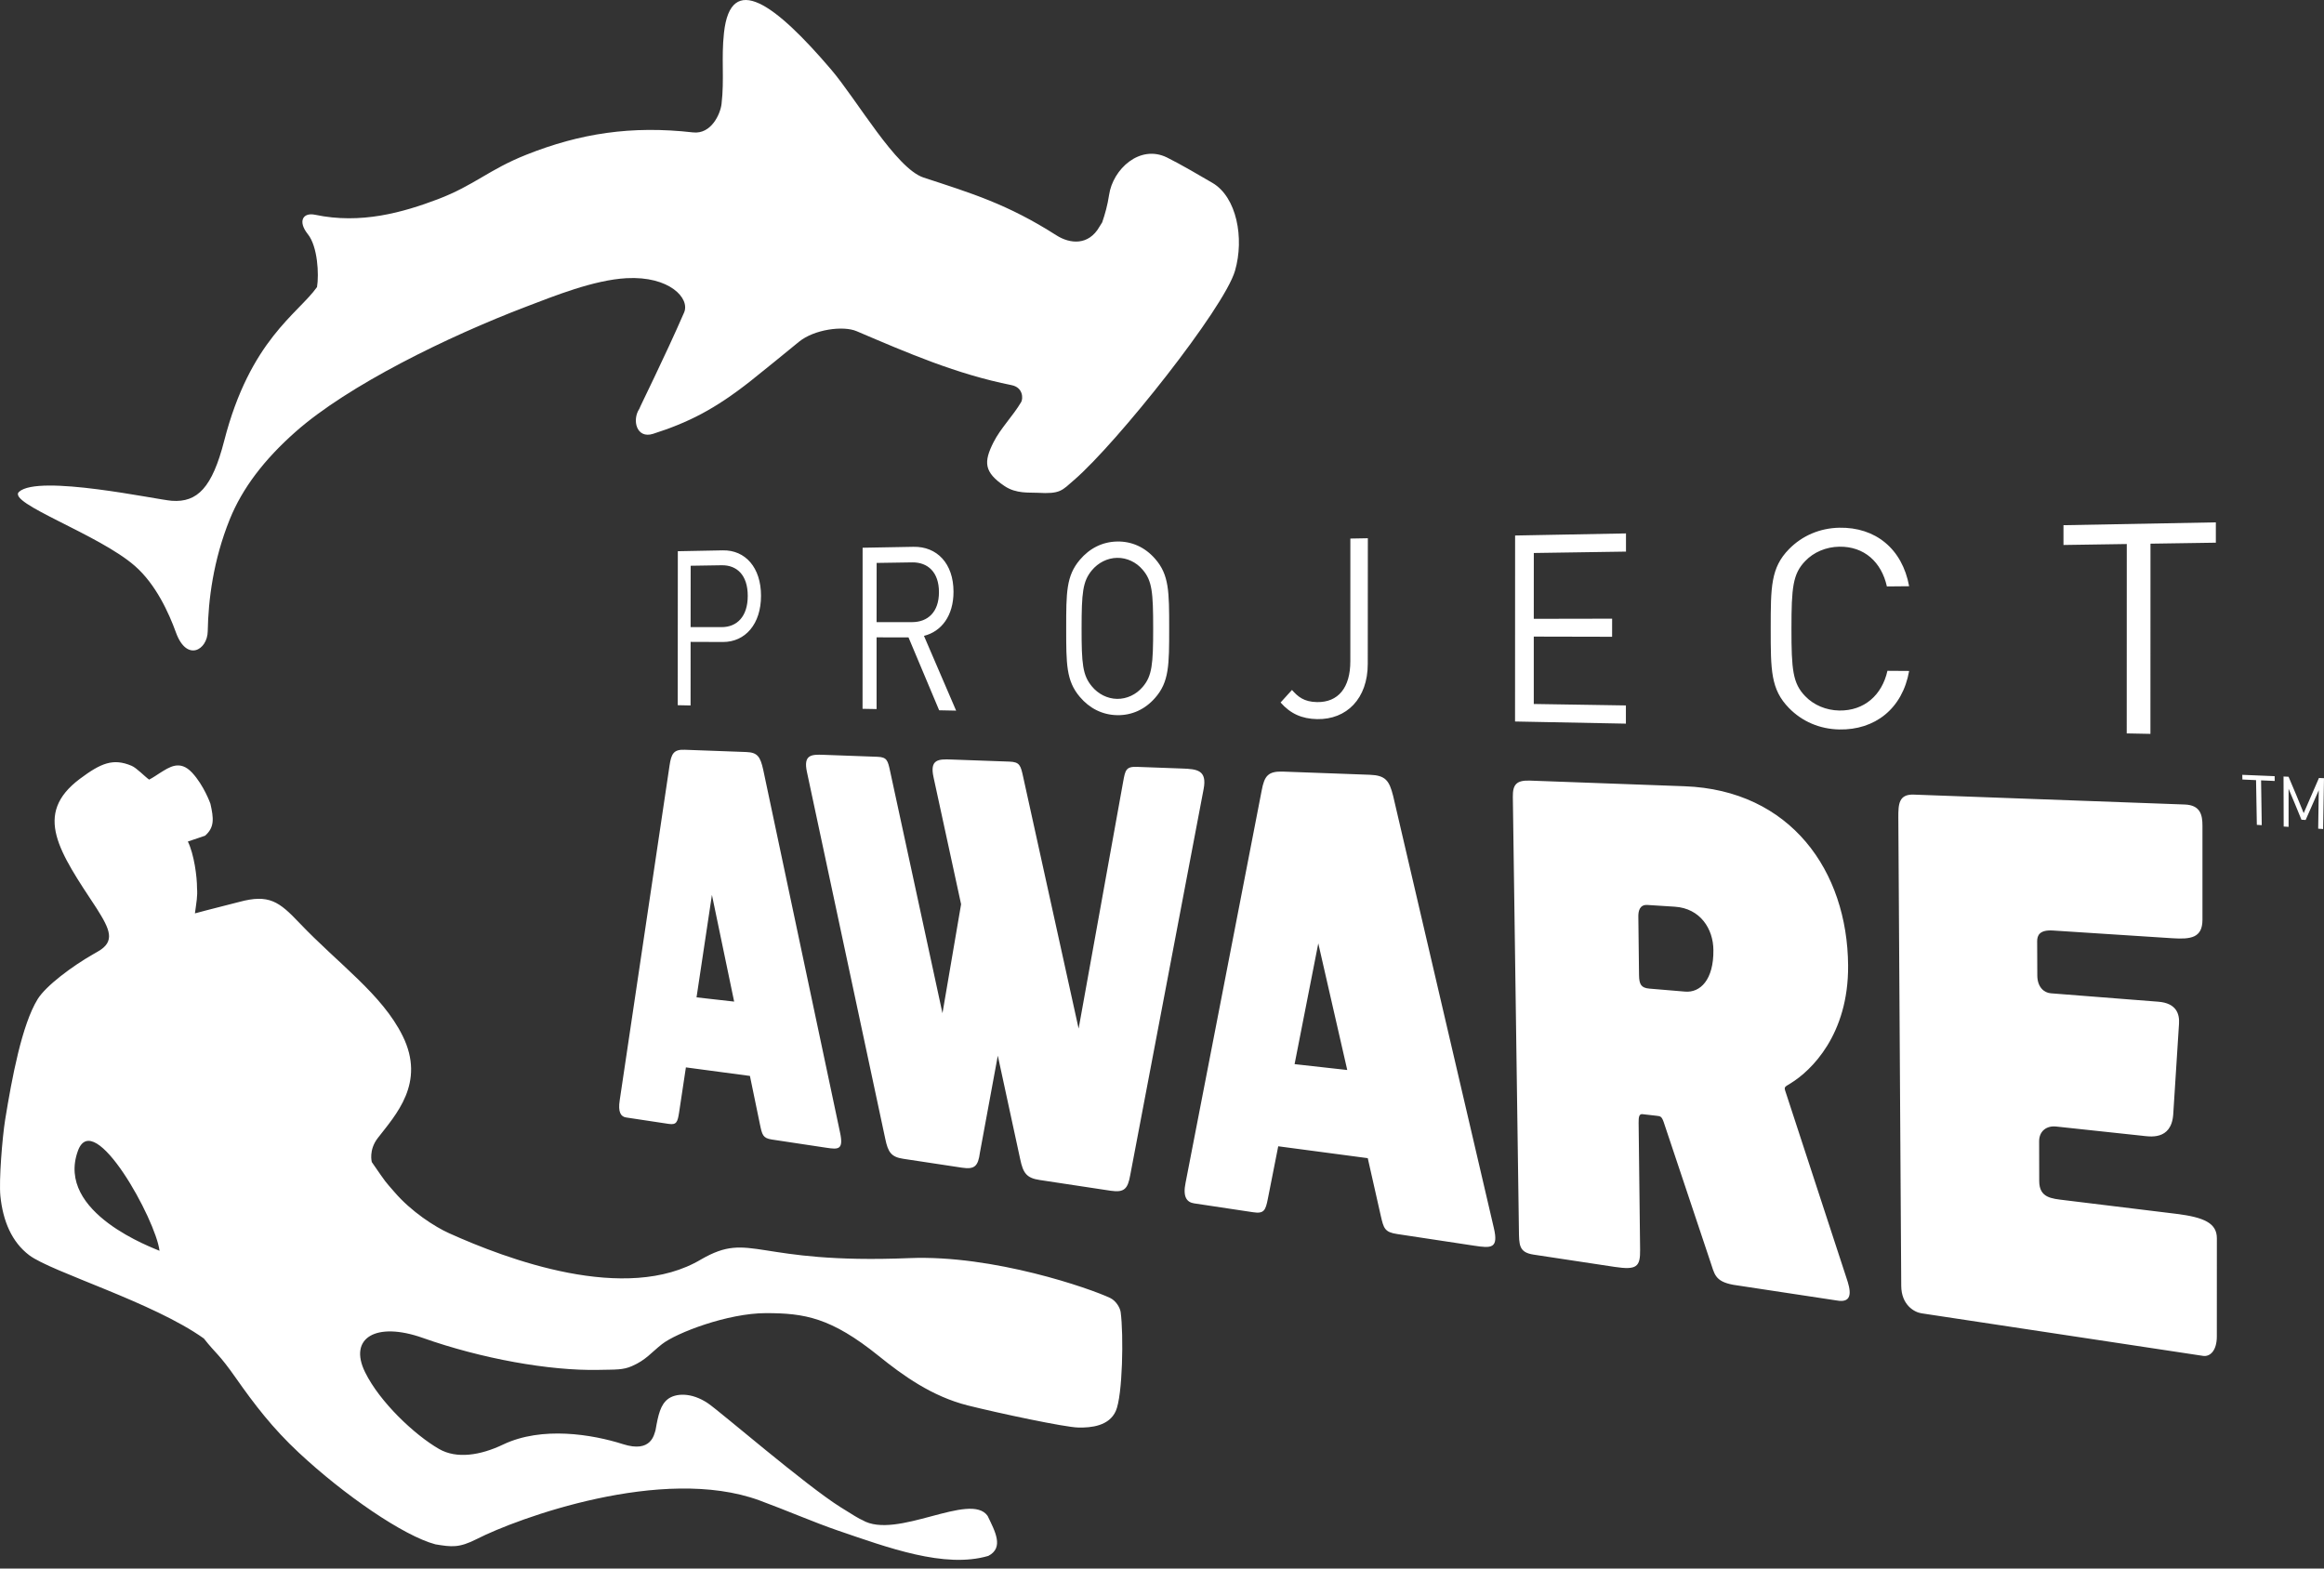 <?xml version="1.0" encoding="UTF-8"?> <svg xmlns="http://www.w3.org/2000/svg" width="80" height="54" viewBox="0 0 80 54" fill="none"><rect x="0" y="0" width="80" height="54" fill="#333333" stroke="none"/><path d="M41.741 6.299C42.569 6.787 42.84 8.194 42.513 9.323C42.135 10.618 38.455 15.243 36.982 16.518C36.551 16.89 36.509 17.012 35.712 16.965C35.434 16.949 34.986 17.005 34.582 16.735C33.863 16.252 33.861 15.902 34.198 15.229C34.444 14.742 34.866 14.326 35.152 13.842C35.217 13.734 35.231 13.341 34.821 13.259C32.921 12.878 31.273 12.163 29.488 11.402C29.025 11.204 28.029 11.339 27.506 11.764C26.96 12.21 26.39 12.677 25.845 13.111C24.594 14.099 23.685 14.549 22.48 14.936C21.911 15.116 21.749 14.46 22.008 14.074C22.013 14.032 22.89 12.276 23.549 10.759C23.76 10.273 23.047 9.497 21.566 9.577C20.437 9.639 19.074 10.191 18.122 10.554C15.404 11.589 11.979 13.269 10.176 14.864C9.103 15.812 8.343 16.803 7.909 17.879C7.34 19.289 7.17 20.657 7.151 21.732C7.141 22.381 6.428 22.798 6.058 21.778C5.811 21.097 5.366 20.115 4.642 19.483C3.4 18.393 0.233 17.32 0.654 16.933C1.322 16.317 5.401 17.205 5.916 17.241C6.801 17.304 7.305 16.779 7.716 15.182C8.61 11.698 10.261 10.803 10.913 9.882C10.984 9.446 10.936 8.483 10.597 8.062C10.249 7.629 10.417 7.306 10.844 7.393C12.421 7.727 13.866 7.315 15.079 6.856C16.328 6.379 16.833 5.836 18.12 5.326C19.964 4.592 21.736 4.317 23.853 4.558C24.484 4.631 24.797 3.924 24.838 3.579C24.938 2.724 24.826 2.009 24.921 1.137C25.151 -1.011 26.698 0.155 28.607 2.39C29.504 3.442 30.839 5.799 31.793 6.113C33.453 6.657 34.683 7.027 36.366 8.102C36.832 8.399 37.474 8.463 37.849 7.802C37.881 7.745 37.913 7.696 37.941 7.655C38.041 7.362 38.126 7.061 38.178 6.712C38.308 5.822 39.238 4.962 40.172 5.422C40.609 5.636 41.407 6.102 41.741 6.299ZM2.684 39.615C1.895 41.765 5.327 42.98 5.491 43.061C5.368 42 3.232 38.119 2.684 39.615ZM38.577 45.172C38.681 45.944 38.647 48.043 38.409 48.578C38.18 49.09 37.567 49.158 37.112 49.145C36.658 49.136 34.396 48.656 33.314 48.385C32.076 48.073 31.078 47.351 30.253 46.685C28.599 45.351 27.689 45.209 26.371 45.207C25.052 45.207 23.284 45.885 22.786 46.276C22.413 46.569 22.236 46.821 21.753 47.031C21.442 47.167 21.207 47.148 20.6 47.161C18.918 47.196 16.572 46.776 14.545 46.057C12.948 45.493 11.983 46.057 12.569 47.244C13.071 48.265 14.267 49.396 15.114 49.884C15.72 50.234 16.543 50.103 17.323 49.729C18.655 49.095 20.384 49.379 21.446 49.718C22.418 50.028 22.517 49.391 22.568 49.225C22.657 48.709 22.736 48.361 22.992 48.165C23.244 47.971 23.786 47.916 24.373 48.313C24.812 48.613 27.72 51.123 28.923 51.881C29.326 52.137 29.613 52.309 29.683 52.331C30.855 53.028 33.408 51.336 33.998 52.189C34.254 52.722 34.567 53.282 34.021 53.565C32.515 54.008 30.554 53.276 28.829 52.687C28.063 52.426 27.025 51.978 26.142 51.654C22.798 50.43 17.793 52.281 16.425 52.978C15.798 53.298 15.545 53.258 14.989 53.167C13.889 52.875 11.844 51.466 10.282 50.007C9.384 49.169 8.758 48.35 8.122 47.444C7.515 46.578 7.449 46.63 7.018 46.081C5.28 44.837 1.776 43.793 1.007 43.214C0.401 42.756 0.1 42.029 0.013 41.175C-0.04 40.63 0.079 39.163 0.177 38.551C0.412 37.104 0.754 35.275 1.297 34.396C1.58 33.939 2.478 33.266 3.221 32.843C3.27 32.816 3.361 32.763 3.362 32.762C3.982 32.413 3.785 32 3.33 31.278C2.042 29.325 1.125 28.031 2.748 26.814C3.477 26.269 3.893 26.096 4.528 26.363C4.705 26.437 4.983 26.734 5.134 26.84C5.284 26.762 5.389 26.684 5.498 26.616C5.83 26.41 6.189 26.149 6.611 26.599C7.02 27.037 7.243 27.669 7.243 27.669C7.357 28.174 7.389 28.483 7.059 28.771L6.467 28.971C6.684 29.417 6.784 30.19 6.782 30.576C6.805 30.856 6.761 31.057 6.71 31.445C7.202 31.31 8.028 31.107 8.23 31.052C9.265 30.77 9.613 31.044 10.308 31.775C11.648 33.185 13.15 34.226 13.86 35.662C14.663 37.285 13.618 38.384 13.005 39.179C12.683 39.595 12.799 40.007 12.799 40.007C13.339 40.789 13.231 40.637 13.576 41.036C14.157 41.715 14.974 42.238 15.457 42.455C17.418 43.339 21.55 44.906 24.142 43.353C25.863 42.364 25.954 43.532 31.304 43.313C34.205 43.194 37.548 44.367 38.215 44.685C38.411 44.778 38.554 45.012 38.577 45.172ZM24.842 19.46C25.37 19.452 25.741 19.803 25.74 20.515C25.74 21.226 25.369 21.59 24.841 21.59H23.773L23.775 19.477L24.842 19.46ZM24.883 22.102C25.656 22.105 26.197 21.483 26.197 20.511C26.197 19.539 25.657 18.933 24.883 18.947L23.333 18.977L23.33 24.278L23.772 24.287L23.773 22.098L24.883 22.102ZM31.398 19.361C31.937 19.353 32.322 19.696 32.322 20.386C32.322 21.075 31.936 21.417 31.397 21.418L30.175 21.419L30.177 19.38L31.398 19.361ZM32.913 24.465L31.806 21.891C32.407 21.741 32.823 21.201 32.823 20.373C32.823 19.395 32.251 18.809 31.444 18.825L29.694 18.857L29.692 24.402L30.175 24.411L30.175 21.942L31.274 21.944L32.329 24.453L32.913 24.465ZM39.334 19.614C39.66 19.992 39.696 20.392 39.696 21.632C39.696 22.872 39.659 23.271 39.334 23.65C39.11 23.912 38.787 24.065 38.454 24.06C38.119 24.055 37.802 23.893 37.584 23.627C37.267 23.245 37.231 22.852 37.232 21.631C37.233 20.41 37.269 20.017 37.584 19.636C37.803 19.371 38.121 19.21 38.455 19.205C38.789 19.2 39.113 19.352 39.334 19.614ZM39.759 24.03C40.247 23.479 40.247 22.895 40.247 21.632C40.247 20.372 40.247 19.787 39.76 19.235C39.414 18.84 38.962 18.633 38.455 18.643C37.951 18.652 37.507 18.875 37.171 19.274C36.702 19.827 36.702 20.399 36.702 21.631C36.702 22.864 36.702 23.436 37.169 23.989C37.505 24.388 37.949 24.611 38.453 24.621C38.96 24.631 39.413 24.424 39.759 24.03ZM45.339 24.757C46.356 24.777 47.083 24.05 47.083 22.856L47.086 18.53L46.484 18.541L46.483 22.764C46.483 23.677 46.065 24.182 45.339 24.171C44.882 24.164 44.674 23.98 44.474 23.753L44.082 24.185C44.419 24.568 44.811 24.747 45.339 24.757ZM55.969 24.913V24.286L52.798 24.236L52.798 21.916L55.494 21.922L55.495 21.299L52.798 21.304L52.799 19.038L55.972 18.99V18.364L52.155 18.436L52.153 24.839L55.969 24.913ZM63.312 25.113C64.541 25.138 65.49 24.399 65.719 23.099L64.972 23.094C64.785 23.932 64.172 24.475 63.312 24.461C62.862 24.453 62.434 24.274 62.139 23.965C61.713 23.523 61.667 23.056 61.668 21.64C61.668 20.224 61.715 19.758 62.141 19.316C62.436 19.006 62.864 18.828 63.315 18.821C64.174 18.808 64.767 19.35 64.953 20.189L65.719 20.182C65.482 18.885 64.552 18.144 63.315 18.168C62.646 18.181 62.037 18.441 61.583 18.905C60.954 19.547 60.954 20.211 60.954 21.64C60.954 23.07 60.952 23.732 61.583 24.376C62.035 24.84 62.643 25.1 63.312 25.113ZM76.277 18.683V17.983L71.032 18.081V18.762L73.211 18.729L73.209 25.249L74.025 25.265L74.027 18.717L76.277 18.683ZM25.272 34.482L23.977 34.336L24.507 30.809L25.272 34.482ZM28.451 39.514C28.863 39.576 29.047 39.585 28.915 38.978L26.272 26.497C26.172 26.053 26.078 25.904 25.692 25.89L23.568 25.812C23.198 25.798 23.108 25.937 23.047 26.362L21.334 37.871C21.267 38.29 21.372 38.444 21.554 38.471L23.017 38.692C23.288 38.732 23.325 38.634 23.378 38.291L23.611 36.747L25.815 37.041L26.158 38.7C26.235 39.071 26.26 39.182 26.567 39.23L28.451 39.514ZM41.432 27.169C41.56 26.51 41.205 26.477 40.698 26.458L39.144 26.401C38.761 26.386 38.736 26.508 38.663 26.911L37.13 35.411L35.222 26.751C35.135 26.353 35.106 26.233 34.749 26.22L32.747 26.148C32.303 26.13 31.998 26.139 32.136 26.76L33.084 31.13L32.443 34.882L30.644 26.564C30.562 26.18 30.535 26.066 30.203 26.054L28.344 25.986C27.933 25.971 27.647 25.979 27.778 26.578L30.474 39.207C30.569 39.667 30.679 39.832 31.094 39.894L33.116 40.2C33.549 40.265 33.67 40.151 33.732 39.682L34.348 36.344L35.118 39.904C35.218 40.383 35.336 40.555 35.785 40.623L38.236 40.994C38.705 41.064 38.823 40.923 38.906 40.458L41.432 27.169ZM46.377 36.837L44.564 36.635L45.38 32.478L46.377 36.837ZM50.75 42.886C51.333 42.974 51.594 42.991 51.421 42.266L47.956 27.398C47.822 26.87 47.694 26.693 47.151 26.673L44.17 26.564C43.654 26.546 43.526 26.708 43.432 27.211L40.812 40.716C40.71 41.206 40.853 41.389 41.104 41.428L43.133 41.733C43.509 41.791 43.564 41.675 43.643 41.275L44.001 39.463L47.083 39.872L47.529 41.847C47.63 42.287 47.663 42.42 48.095 42.484L50.75 42.886ZM57.652 31.215C58.532 31.273 58.975 31.98 58.981 32.705C58.993 33.733 58.527 34.183 58.005 34.138L56.776 34.035C56.495 34.01 56.425 33.891 56.421 33.569L56.397 31.549C56.395 31.364 56.444 31.138 56.71 31.155L57.652 31.215ZM61.649 37.289C62.343 36.861 63.635 35.625 63.618 33.241C63.596 29.985 61.639 27.201 57.984 27.068L52.669 26.874C52.202 26.856 52.071 27.009 52.077 27.434L52.286 42.346C52.293 42.853 52.28 43.116 52.792 43.193L55.581 43.615C56.345 43.73 56.465 43.612 56.458 43.024L56.407 38.661C56.405 38.455 56.421 38.343 56.544 38.358L57.019 38.412C57.16 38.428 57.197 38.431 57.268 38.624L58.872 43.424C59.021 43.857 59.023 44.111 59.66 44.231L63.222 44.771C63.817 44.884 63.698 44.391 63.56 43.992L61.501 37.697C61.406 37.405 61.387 37.45 61.649 37.289ZM75.839 46.679C76.064 46.713 76.311 46.519 76.311 46.005L76.312 42.631C76.313 42.115 75.885 41.907 74.902 41.787L71.065 41.318C70.62 41.264 70.2 41.237 70.197 40.665L70.194 39.294C70.192 38.945 70.444 38.747 70.78 38.783L73.729 39.099C73.971 39.124 74.744 39.283 74.81 38.365L75.009 35.242C75.03 34.906 74.919 34.535 74.296 34.486L70.596 34.196C70.364 34.178 70.133 33.984 70.131 33.583L70.126 32.402C70.126 32.201 70.21 32.005 70.674 32.035L74.784 32.301C75.41 32.341 75.816 32.29 75.816 31.665L75.816 28.427C75.816 28.059 75.748 27.717 75.207 27.697L65.879 27.356C65.363 27.338 65.345 27.68 65.347 28.146L65.447 44.267C65.45 44.915 65.886 45.174 66.143 45.213L75.839 46.679ZM77.834 26.865C78.022 26.874 78.114 26.878 78.303 26.886C78.302 26.82 78.302 26.787 78.301 26.721C77.855 26.703 77.632 26.693 77.187 26.675C77.188 26.739 77.19 26.772 77.191 26.836C77.38 26.845 77.472 26.849 77.661 26.858C77.672 27.473 77.677 27.781 77.688 28.397C77.755 28.401 77.79 28.404 77.857 28.408C77.848 27.79 77.844 27.482 77.834 26.865ZM79.8 28.529C79.868 28.534 79.902 28.537 79.969 28.541C79.983 27.842 79.988 27.491 80 26.791C79.93 26.789 79.895 26.787 79.826 26.784C79.612 27.271 79.508 27.512 79.301 27.994C79.097 27.489 78.993 27.239 78.78 26.741C78.711 26.738 78.676 26.736 78.607 26.733C78.609 27.421 78.611 27.767 78.612 28.455C78.68 28.459 78.714 28.462 78.781 28.466C78.781 27.942 78.781 27.679 78.781 27.155C78.96 27.58 79.05 27.792 79.224 28.221C79.282 28.225 79.311 28.226 79.368 28.229C79.546 27.821 79.637 27.617 79.82 27.204C79.812 27.734 79.808 28 79.8 28.529Z" fill="white"></path></svg> 